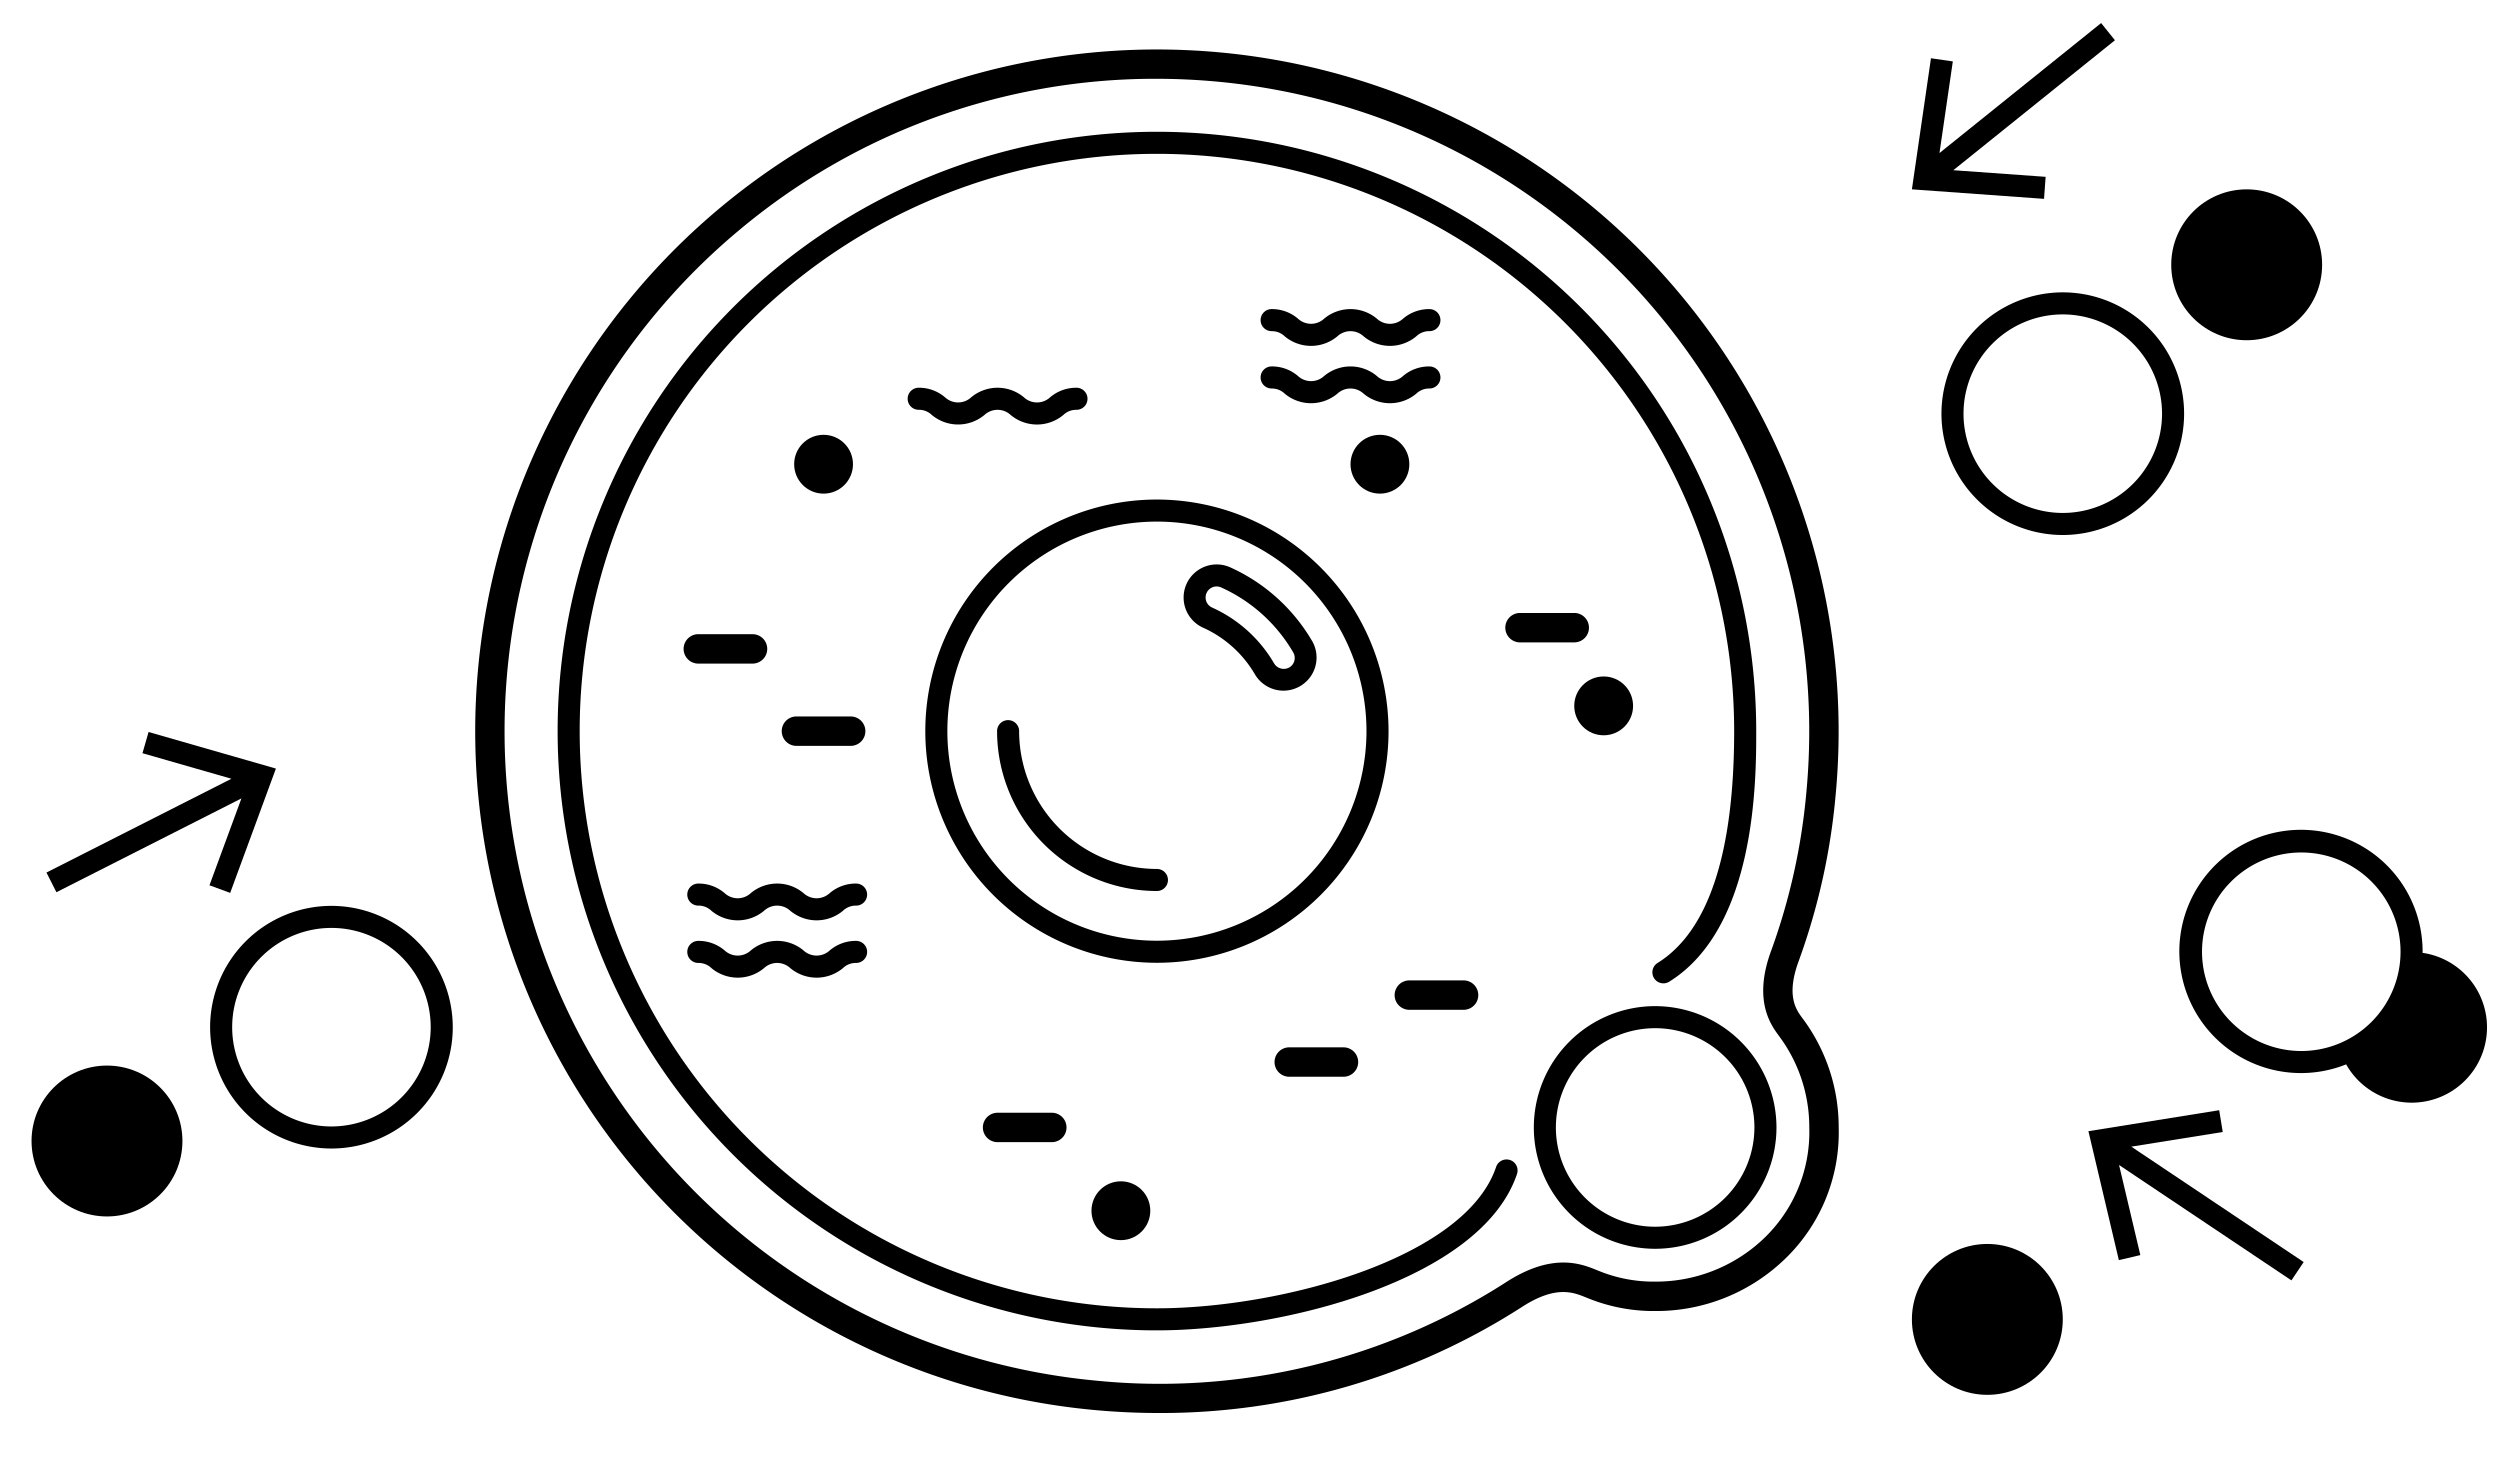 
<svg id="a0d694b0-321d-4122-8582-c3846efcf995" data-name="Layer 1" xmlns="http://www.w3.org/2000/svg" viewBox="0 0 170 100">
	<title>prh-icon</title>
	<g>
		<path d="M124.823,54.062A46.356,46.356,0,1,0,74.328,95.873q2.263.212,4.501.212a45.364,45.364,0,0,0,24.692-7.23c2.276-1.461,3.457-.982,4.318-.633l.207.083a11.887,11.887,0,0,0,4.519.845,12.589,12.589,0,0,0,8.624-3.363,11.931,11.931,0,0,0,3.842-9.118,12.365,12.365,0,0,0-2.469-7.437c-.421-.567-1.126-1.517-.245-3.897A44.443,44.443,0,0,0,124.823,54.062Zm-3.852,16.383a10.357,10.357,0,0,1,2.06,6.224,10.006,10.006,0,0,1-3.201,7.651,10.639,10.639,0,0,1-7.296,2.83,9.822,9.822,0,0,1-3.762-.708l-.18-.072c-1.05-.427-3.002-1.221-6.151.802a43.559,43.559,0,0,1-27.926,6.71A44.356,44.356,0,0,1,50.382,15.553a44.02,44.02,0,0,1,28.21-10.196c1.404,0,2.818.066,4.234.199A44.356,44.356,0,0,1,122.833,53.874a42.537,42.537,0,0,1-2.391,10.767C119.186,68.037,120.427,69.709,120.972,70.445Z"/>
		<circle cx="152.774" cy="18.006" r="5.13"/>
		<circle cx="135.139" cy="89.719" r="5.13"/>
		<circle cx="7.275" cy="77.589" r="5.13"/>
		<circle cx="56.003" cy="31.567" r="2"/>
		<circle cx="109.049" cy="48" r="2"/>
		<circle cx="76.22" cy="82.329" r="2"/>
		<circle cx="93.835" cy="31.567" r="2"/>
		<path d="M78.671,33.969a15.75,15.75,0,1,0,15.75,15.75A15.768,15.768,0,0,0,78.671,33.969Zm0,30a14.25,14.25,0,1,1,14.25-14.25A14.266,14.266,0,0,1,78.671,63.969Z"/>
		<path d="M89.238,43.614a12.312,12.312,0,0,0-5.616-5.05,2.25,2.25,0,0,0-1.827,4.112A7.774,7.774,0,0,1,85.343,45.869a2.251,2.251,0,0,0,3.896-2.255Zm-1.572,1.776a.768.768,0,0,1-1.024-.273,9.299,9.299,0,0,0-4.237-3.812.75.75,0,0,1,.609-1.37,10.795,10.795,0,0,1,4.926,4.431A.749.749,0,0,1,87.666,45.391Z"/>
		<path d="M78.671,59.089A9.38,9.38,0,0,1,69.301,49.719a.75.75,0,1,0-1.5,0A10.882,10.882,0,0,0,78.671,60.589a.75.75,0,1,0,0-1.5Z"/>
		<path d="M164.733,64.794c0-.025.004-.05.004-.075a8.271,8.271,0,1,0-5.199,7.658,5.12,5.12,0,1,0,5.195-7.583ZM149.737,64.719a6.75,6.75,0,1,1,6.75,6.75A6.758,6.758,0,0,1,149.737,64.719Z"/>
		<path d="M132.019,28.13a8.25,8.25,0,1,0,8.25-8.25A8.26,8.26,0,0,0,132.019,28.13Zm15,0a6.75,6.75,0,1,1-6.75-6.75A6.758,6.758,0,0,1,147.019,28.13Z"/>
		<path d="M22.538,61.599a8.25,8.25,0,1,0,8.25,8.25A8.26,8.26,0,0,0,22.538,61.599Zm0,15a6.75,6.75,0,1,1,6.75-6.75A6.758,6.758,0,0,1,22.538,76.599Z"/>
		<path d="M47.485,45.125h3.687a1,1,0,0,0,0-2H47.485a1,1,0,0,0,0,2Z"/>
		<path d="M53.158,49.719a.999.999,0,0,0,1,1h3.688a1,1,0,0,0,0-2H54.158A.999.999,0,0,0,53.158,49.719Z"/>
		<path d="M95.835,68.667h3.688a1,1,0,0,0,0-2h-3.688a1,1,0,0,0,0,2Z"/>
		<path d="M87.669,71.219a1,1,0,0,0,0,2h3.687a1,1,0,0,0,0-2Z"/>
		<path d="M67.835,75.667a1,1,0,0,0,0,2h3.688a1,1,0,0,0,0-2Z"/>
		<path d="M108.049,42.682a.999.999,0,0,0-1-1h-3.688a1,1,0,0,0,0,2h3.688A.999.999,0,0,0,108.049,42.682Z"/>
		<path d="M112.55,68.417a8.25,8.25,0,1,0,8.25,8.25A8.26,8.26,0,0,0,112.55,68.417Zm0,15a6.75,6.75,0,1,1,6.75-6.75A6.758,6.758,0,0,1,112.55,83.417Z"/>
		<polygon points="15.652 60.717 18.762 52.263 10.103 49.776 9.688 51.218 15.737 52.955 3.159 59.333 3.837 60.671 16.418 54.291 14.243 60.2 15.652 60.717"/>
		<polygon points="151.146 76.976 150.906 75.494 142.012 76.921 144.082 85.689 145.543 85.345 144.096 79.22 155.816 87.066 156.65 85.82 144.928 77.972 151.146 76.976"/>
		<polygon points="139.103 12.024 132.826 11.574 143.816 2.737 142.876 1.568 131.884 10.407 132.792 4.176 131.306 3.961 130.009 12.875 138.994 13.522 139.103 12.024"/>
		<path d="M102.685,78.882a.751.751,0,0,0-.95.472c-2.114,6.271-14.753,9.611-23.063,9.611A39.252,39.252,0,1,1,117.923,49.712c0,8.33-1.758,13.639-5.224,15.78a.75.75,0,0,0,.789,1.275c5.935-3.666,5.935-13.744,5.935-17.056A40.752,40.752,0,1,0,78.671,90.465c8.429,0,22.04-3.379,24.485-10.633A.751.751,0,0,0,102.685,78.882Z"/>
		<path d="M86.47,22.52a1.253,1.253,0,0,1,.892.351,2.791,2.791,0,0,0,3.578,0,1.311,1.311,0,0,1,1.786 0,2.795,2.795,0,0,0,3.58,0,1.257,1.257,0,0,1,.894-.352.75.75,0,0,0,0-1.5,2.725,2.725,0,0,0-1.79.648,1.311,1.311,0,0,1-1.787,0,2.794,2.794,0,0,0-3.579,0,1.31,1.31,0,0,1-1.785 0,2.716,2.716,0,0,0-1.788-.649.75.75,0,0,0,0,1.5Z"/>
		<path d="M86.47,26.419a1.253,1.253,0,0,1,.892.351,2.791,2.791,0,0,0,3.578,0,1.311,1.311,0,0,1,1.786 0,2.795,2.795,0,0,0,3.58,0,1.257,1.257,0,0,1,.894-.352.75.75,0,0,0,0-1.5,2.725,2.725,0,0,0-1.79.648,1.311,1.311,0,0,1-1.787,0,2.794,2.794,0,0,0-3.579,0,1.31,1.31,0,0,1-1.785 0,2.716,2.716,0,0,0-1.788-.649.75.75,0,0,0,0,1.5Z"/>
		<path d="M66.94,28.219a1.311,1.311,0,0,1,1.786 0,2.795,2.795,0,0,0,3.58,0,1.257,1.257,0,0,1,.894-.352.75.75,0,0,0,0-1.5,2.725,2.725,0,0,0-1.79.648,1.311,1.311,0,0,1-1.787,0,2.794,2.794,0,0,0-3.579,0,1.31,1.31,0,0,1-1.785 0,2.716,2.716,0,0,0-1.788-.649.75.75,0,0,0,0,1.5,1.253,1.253,0,0,1,.892.351,2.791,2.791,0,0,0,3.578,0Z"/>
		<path d="M58.214,60.082a2.728,2.728,0,0,0-1.791.648,1.311,1.311,0,0,1-1.787,0,2.794,2.794,0,0,0-3.579,0,1.309,1.309,0,0,1-1.784.001,2.713,2.713,0,0,0-1.788-.649.75.75,0,0,0,0,1.5,1.257,1.257,0,0,1,.892.351,2.789,2.789,0,0,0,3.577.001,1.31,1.31,0,0,1,1.786,0,2.795,2.795,0,0,0,3.58,0,1.257,1.257,0,0,1,.895-.352.75.75,0,0,0,0-1.5Z"/>
		<path d="M58.214,63.98a2.728,2.728,0,0,0-1.791.648,1.311,1.311,0,0,1-1.787,0,2.794,2.794,0,0,0-3.579,0,1.309,1.309,0,0,1-1.784.001,2.713,2.713,0,0,0-1.788-.649.75.75,0,0,0,0,1.5,1.257,1.257,0,0,1,.892.351,2.789,2.789,0,0,0,3.577.001,1.31,1.31,0,0,1,1.786,0,2.795,2.795,0,0,0,3.58,0,1.257,1.257,0,0,1,.895-.352.75.75,0,0,0,0-1.5Z"/>
	</g>
</svg>
